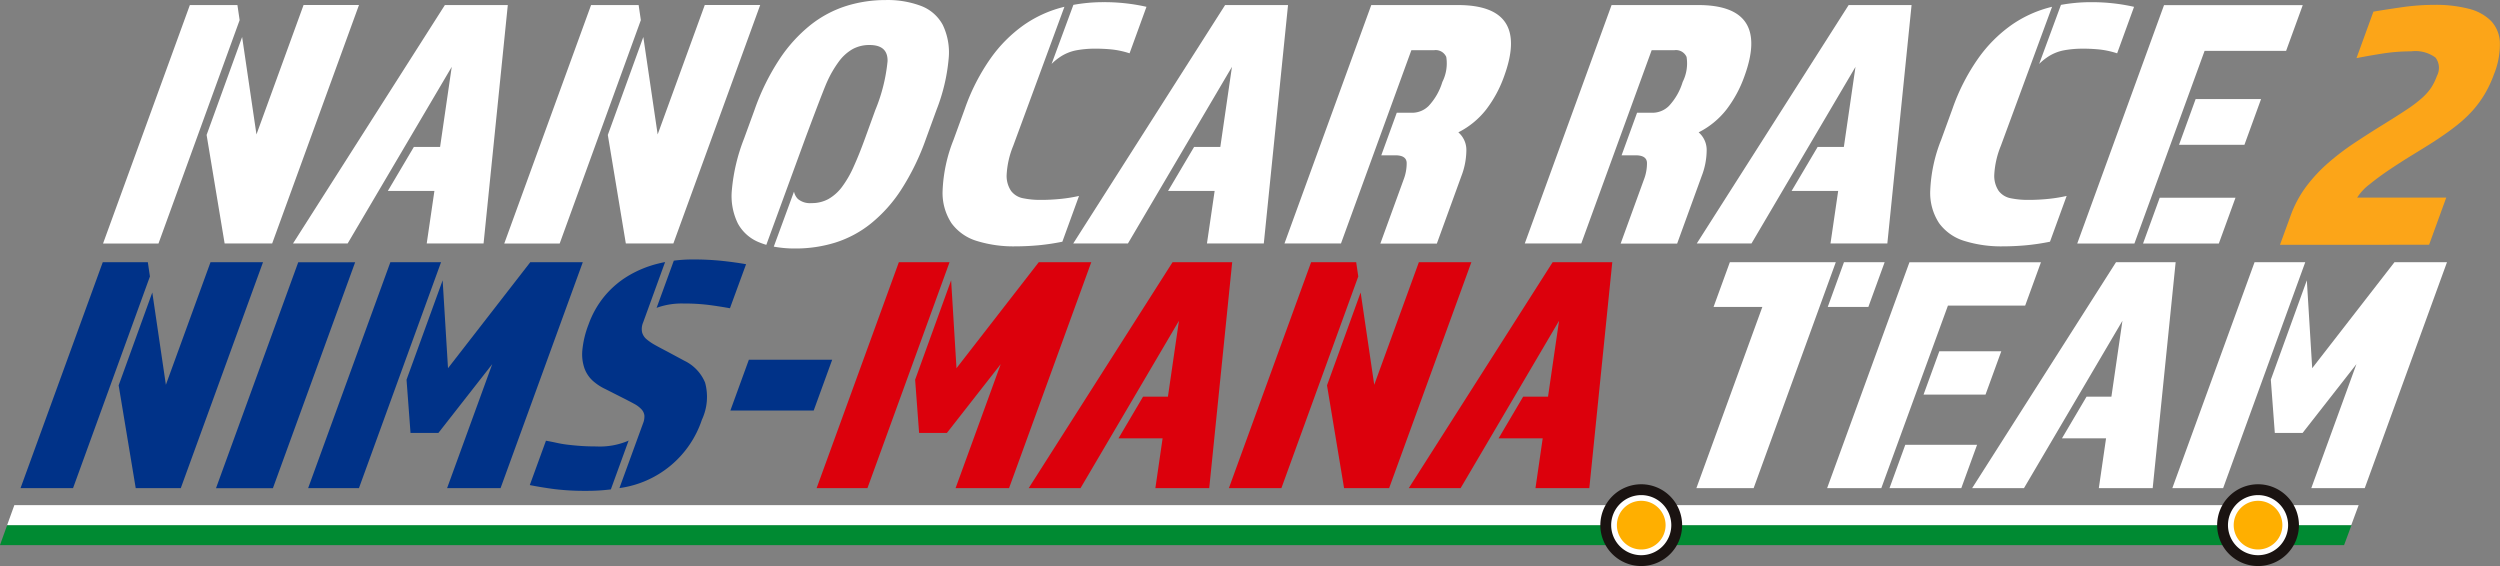 <svg xmlns="http://www.w3.org/2000/svg" width="173" height="39.17" viewBox="0 0 173 39.17"><rect x="0" y="0" width="173" height="39.17" fill="#808080" stroke="none"/><path d="M-62.416,309.721a1.186,1.186,0,0,0-.093-1.274,2.343,2.343,0,0,0-1.686-.433,12.772,12.772,0,0,0-2.038.161q-1,.161-1.746.309l1.171-3.217q.87-.148,1.992-.309a15.827,15.827,0,0,1,2.236-.161,9.083,9.083,0,0,1,2.376.272,3.306,3.306,0,0,1,1.537.841,2.292,2.292,0,0,1,.61,1.485,5.52,5.52,0,0,1-.405,2.2,8.164,8.164,0,0,1-.627,1.349,7.356,7.356,0,0,1-.838,1.151,8.834,8.834,0,0,1-1.143,1.064q-.66.52-1.535,1.089-.58.372-1.391.866t-1.628,1.039q-.816.545-1.451,1.064a3.509,3.509,0,0,0-.853.916h6.161l-1.188,3.266H-73.273l.73-2a7.765,7.765,0,0,1,1.084-2.029,10.658,10.658,0,0,1,1.505-1.62,17.273,17.273,0,0,1,1.782-1.362q.947-.63,1.906-1.224,1.083-.667,1.753-1.114a9.107,9.107,0,0,0,1.077-.816,3.814,3.814,0,0,0,.633-.718A3.874,3.874,0,0,0-62.416,309.721Z" transform="translate(231.048 -304.461)" fill="#fca518"/><path d="M-300.46,356.754l-.5,1.386h162.214l.512-1.386Z" transform="translate(300.956 -320.415)" fill="#008a32"/><path d="M-299.743,354.754l-.5,1.386h162.214l.512-1.386Z" transform="translate(300.736 -319.801)" fill="#fff"/><g transform="translate(111.118 33.885)"><path d="M-138.147,358.122a2.458,2.458,0,0,1-2.456-2.455,2.458,2.458,0,0,1,2.456-2.454,2.458,2.458,0,0,1,2.455,2.454,2.458,2.458,0,0,1-2.455,2.455Z" transform="translate(140.603 -353.212)" fill="#fff" stroke="#1a1311" stroke-width="0.75"/><path d="M-137.805,354.324a1.686,1.686,0,0,0-1.685,1.684,1.686,1.686,0,0,0,1.685,1.685,1.686,1.686,0,0,0,1.685-1.685,1.686,1.686,0,0,0-1.685-1.684Z" transform="translate(140.261 -353.553)" fill="#ffaf00"/></g><g transform="translate(153.801 33.885)"><path d="M-76.552,358.122a2.458,2.458,0,0,1-2.456-2.455,2.458,2.458,0,0,1,2.456-2.454,2.458,2.458,0,0,1,2.455,2.454,2.458,2.458,0,0,1-2.455,2.455Z" transform="translate(79.008 -353.212)" fill="#fff" stroke="#1a1311" stroke-width="0.75"/><path d="M-76.21,354.324a1.686,1.686,0,0,0-1.685,1.684,1.686,1.686,0,0,0,1.685,1.685,1.686,1.686,0,0,0,1.684-1.685,1.686,1.686,0,0,0-1.684-1.684Z" transform="translate(78.666 -353.553)" fill="#ffaf00"/></g><path d="M-289.788,332.591l.94,6.389,3.089-8.485h3.633l-5.691,15.636h-3.118l-1.181-7.112Zm-5.484,13.54h-3.634l5.691-15.636h3.118l.146.986Z" transform="translate(300.327 -312.352)" fill="#003288"/><path d="M-273.695,330.5h3.938l-5.691,15.636h-3.938Z" transform="translate(294.333 -312.352)" fill="#003288"/><path d="M-260.877,331.75l.371,6.082,5.695-7.337h3.633l-5.691,15.636h-3.7l3.123-8.579-3.725,4.759H-263.1l-.276-3.684Zm-5.792,14.381h-3.516l5.691-15.636h3.507Z" transform="translate(291.508 -312.352)" fill="#003288"/><path d="M-242.441,346.135a13.048,13.048,0,0,1-1.676.1,17.521,17.521,0,0,1-2.208-.117q-.895-.117-1.725-.282l1.118-3.07q.4.071.764.152a7.526,7.526,0,0,0,.774.128c.269.032.561.06.872.082s.67.035,1.077.035a5.01,5.01,0,0,0,2.165-.375l.07-.037Zm2.226-4.565a1.263,1.263,0,0,0,.095-.551.765.765,0,0,0-.2-.423,1.92,1.92,0,0,0-.516-.387q-.342-.187-.858-.446l-1.108-.562a3.612,3.612,0,0,1-.881-.574,2.169,2.169,0,0,1-.579-.856,2.964,2.964,0,0,1-.153-1.254,6.628,6.628,0,0,1,.43-1.793,6.5,6.5,0,0,1,1.114-1.969,6.44,6.44,0,0,1,1.649-1.407,7.59,7.59,0,0,1,2.077-.844c.15-.037.3-.071.457-.1l-1.52,4.181a1.149,1.149,0,0,0-.071.68.948.948,0,0,0,.324.492,3.807,3.807,0,0,0,.613.41q.361.2.814.434l1.177.633a2.915,2.915,0,0,1,1.431,1.512,3.734,3.734,0,0,1-.22,2.567,7,7,0,0,1-5.707,4.731Zm2.131-11.263a9.944,9.944,0,0,1,1.342-.083,19.29,19.29,0,0,1,1.958.093q.9.095,1.7.235L-234.2,333.6q-.77-.139-1.509-.234a13.9,13.9,0,0,0-1.723-.094,5.111,5.111,0,0,0-1.762.27l-.082.033Z" transform="translate(284.712 -312.269)" fill="#003288"/><path d="M-226.741,340.238h5.766l-1.28,3.516h-5.766Z" transform="translate(278.562 -315.343)" fill="#003288"/><path d="M-210.1,331.75l.371,6.082,5.695-7.337h3.633l-5.691,15.636h-3.7l3.123-8.579-3.724,4.759h-1.923l-.275-3.684Zm-5.791,14.381h-3.517l5.691-15.636h3.508Z" transform="translate(275.918 -312.352)" fill="#dc000c"/><path d="M-194.643,346.131h-3.587l9.957-15.636h4.126l-1.589,15.636h-3.727l.5-3.446h-3.053l1.7-2.883h1.721l.763-5.251Z" transform="translate(269.415 -312.352)" fill="#dc000c"/><path d="M-169.12,332.591l.94,6.389,3.089-8.485h3.633l-5.691,15.636h-3.118l-1.181-7.112Zm-5.484,13.54h-3.634l5.691-15.636h3.118l.145.986Z" transform="translate(263.277 -312.352)" fill="#dc000c"/><path d="M-156.687,346.131h-3.587l9.957-15.636h4.126l-1.589,15.636h-3.726l.5-3.446h-3.053l1.7-2.883h1.721l.763-5.251Z" transform="translate(257.761 -312.352)" fill="#dc000c"/><path d="M-127.591,346.131h-3.962l4.565-12.541h-3.376l1.127-3.095h7.332Zm6.251-15.636h2.815l-1.127,3.095h-2.81Z" transform="translate(248.943 -312.352)" fill="#fff"/><path d="M-113.088,343.13h4.968l-1.092,3h-4.968Zm2.355-6.47h4.288l-1.092,3h-4.288Zm-4.014,9.471h-3.75L-112.8,330.5h9.1l-1.092,3h-5.345Z" transform="translate(244.934 -312.352)" fill="#fff"/><path d="M-100.429,346.131h-3.587l9.957-15.636h4.126l-1.589,15.636h-3.727l.5-3.446H-97.8l1.7-2.883h1.721l.763-5.251Z" transform="translate(240.488 -312.352)" fill="#fff"/><path d="M-74.716,331.75l.371,6.082,5.695-7.337h3.633l-5.691,15.636h-3.7l3.123-8.579-3.724,4.759h-1.923l-.276-3.684Zm-5.792,14.381h-3.516l5.691-15.636h3.508Z" transform="translate(234.349 -312.352)" fill="#fff"/><path d="M-281.042,307.026l.992,6.744,3.26-8.957h3.835l-6.007,16.5h-3.291l-1.247-7.508Zm-5.788,14.292h-3.836l6.007-16.5h3.292l.153,1.041Z" transform="translate(297.797 -304.467)" fill="#fff"/><path d="M-267.919,321.317H-271.7l10.51-16.5h4.355l-1.677,16.5h-3.934l.532-3.637h-3.223l1.8-3.043h1.816l.806-5.543Z" transform="translate(291.975 -304.467)" fill="#fff"/><path d="M-240.977,307.026l.992,6.744,3.26-8.957h3.836l-6.008,16.5h-3.291l-1.246-7.508Zm-5.788,14.292H-250.6l6.007-16.5h3.292l.153,1.041Z" transform="translate(285.495 -304.467)" fill="#fff"/><path d="M-223.574,317.571a1,1,0,0,0,.272.512,1.3,1.3,0,0,0,.936.285,2.377,2.377,0,0,0,1.179-.285,3.072,3.072,0,0,0,.938-.841,7.18,7.18,0,0,0,.805-1.4q.382-.841.795-1.98l.7-1.93a11.857,11.857,0,0,0,.85-3.39q.021-1.113-1.24-1.114a2.393,2.393,0,0,0-1.18.284,3.078,3.078,0,0,0-.938.842,7.58,7.58,0,0,0-.818,1.4c-.263.561-1.509,3.91-1.509,3.91l-2.706,7.392a4.668,4.668,0,0,1-.448-.155,2.9,2.9,0,0,1-1.515-1.312,4.318,4.318,0,0,1-.419-2.351,12.788,12.788,0,0,1,.838-3.526l.73-2a15.906,15.906,0,0,1,1.741-3.526,10.256,10.256,0,0,1,2.142-2.351,7.742,7.742,0,0,1,2.469-1.311,9.1,9.1,0,0,1,2.722-.408,6.559,6.559,0,0,1,2.45.408,2.858,2.858,0,0,1,1.5,1.311,4.406,4.406,0,0,1,.407,2.351,12.788,12.788,0,0,1-.838,3.526l-.729,2a16.767,16.767,0,0,1-1.716,3.526,9.964,9.964,0,0,1-2.106,2.351,7.569,7.569,0,0,1-2.457,1.312,9.272,9.272,0,0,1-2.772.408,7.916,7.916,0,0,1-1.482-.129Z" transform="translate(278.519 -304.313)" fill="#fff"/><path d="M-198.393,304.844l-3.547,9.63a6.112,6.112,0,0,0-.453,1.992,1.859,1.859,0,0,0,.308,1.126,1.36,1.36,0,0,0,.843.507,5.878,5.878,0,0,0,1.184.112,13.494,13.494,0,0,0,1.449-.074,10.655,10.655,0,0,0,1.224-.2l-1.153,3.167a15.569,15.569,0,0,1-1.662.248q-.806.073-1.6.074a8.56,8.56,0,0,1-2.648-.371,3.383,3.383,0,0,1-1.757-1.225,3.811,3.811,0,0,1-.619-2.276,10.569,10.569,0,0,1,.755-3.5l.784-2.153a14.123,14.123,0,0,1,1.793-3.5,9.685,9.685,0,0,1,2.265-2.276A8.285,8.285,0,0,1-198.6,304.9l.21-.054m.615-.131a11.436,11.436,0,0,1,2.082-.187,13.2,13.2,0,0,1,2.976.322l-1.17,3.217a6.127,6.127,0,0,0-1.167-.26,11.218,11.218,0,0,0-1.24-.062,7.108,7.108,0,0,0-1.265.112,3.057,3.057,0,0,0-1.2.507,3.744,3.744,0,0,0-.524.438Z" transform="translate(272.053 -304.378)" fill="#fff"/><path d="M-190,321.317h-3.786l10.511-16.5h4.355l-1.677,16.5h-3.934l.532-3.637h-3.223l1.8-3.043h1.816l.805-5.543Z" transform="translate(268.052 -304.467)" fill="#fff"/><path d="M-168.777,321.317h-3.91l6.007-16.5h5.989q5,0,3.206,4.924a8.378,8.378,0,0,1-1.25,2.313,5.7,5.7,0,0,1-1.92,1.571,1.609,1.609,0,0,1,.555,1.263,5.04,5.04,0,0,1-.342,1.757l-1.7,4.677h-3.91l1.6-4.4a3.152,3.152,0,0,0,.222-1.188q-.021-.52-.788-.52h-.969l1.071-2.944h1.094a1.627,1.627,0,0,0,1.111-.471,4.205,4.205,0,0,0,.949-1.658,2.865,2.865,0,0,0,.272-1.732.8.8,0,0,0-.832-.47h-1.583Z" transform="translate(261.572 -304.467)" fill="#fff"/><path d="M-144.781,321.317h-3.91l6.007-16.5h5.989q5,0,3.206,4.924a8.378,8.378,0,0,1-1.25,2.313,5.7,5.7,0,0,1-1.92,1.571,1.609,1.609,0,0,1,.555,1.263,5.007,5.007,0,0,1-.342,1.757l-1.7,4.677h-3.91l1.6-4.4a3.152,3.152,0,0,0,.222-1.188q-.021-.52-.788-.52h-.969l1.071-2.944h1.094a1.627,1.627,0,0,0,1.111-.471,4.205,4.205,0,0,0,.949-1.658,2.86,2.86,0,0,0,.272-1.732.8.8,0,0,0-.832-.47h-1.583Z" transform="translate(254.205 -304.467)" fill="#fff"/><path d="M-127.729,321.317h-3.786l10.51-16.5h4.355l-1.677,16.5h-3.934l.532-3.637h-3.223l1.8-3.043h1.816l.805-5.543Z" transform="translate(248.931 -304.467)" fill="#fff"/><path d="M-99.767,304.844l-3.547,9.63a6.112,6.112,0,0,0-.453,1.992,1.859,1.859,0,0,0,.308,1.126,1.36,1.36,0,0,0,.843.507,5.878,5.878,0,0,0,1.184.112,13.494,13.494,0,0,0,1.449-.074,10.655,10.655,0,0,0,1.224-.2l-1.153,3.167a15.569,15.569,0,0,1-1.662.248q-.806.073-1.6.074a8.56,8.56,0,0,1-2.648-.371,3.383,3.383,0,0,1-1.757-1.225,3.81,3.81,0,0,1-.619-2.276,10.569,10.569,0,0,1,.755-3.5l.784-2.153a14.123,14.123,0,0,1,1.793-3.5,9.685,9.685,0,0,1,2.265-2.276,8.284,8.284,0,0,1,2.623-1.224l.21-.054m.615-.131a11.437,11.437,0,0,1,2.082-.187,13.2,13.2,0,0,1,2.976.322l-1.17,3.217a6.126,6.126,0,0,0-1.167-.26,11.218,11.218,0,0,0-1.24-.062,7.108,7.108,0,0,0-1.265.112,3.053,3.053,0,0,0-1.2.507,3.746,3.746,0,0,0-.524.438Z" transform="translate(241.771 -304.378)" fill="#fff"/><path d="M-87.814,318.15h5.244l-1.153,3.168h-5.244Zm2.486-6.829H-80.8l-1.152,3.168h-4.526Zm-4.237,10h-3.957l6.007-16.5h9.6l-1.153,3.167h-5.641Z" transform="translate(237.266 -304.467)" fill="#fff"/></svg>